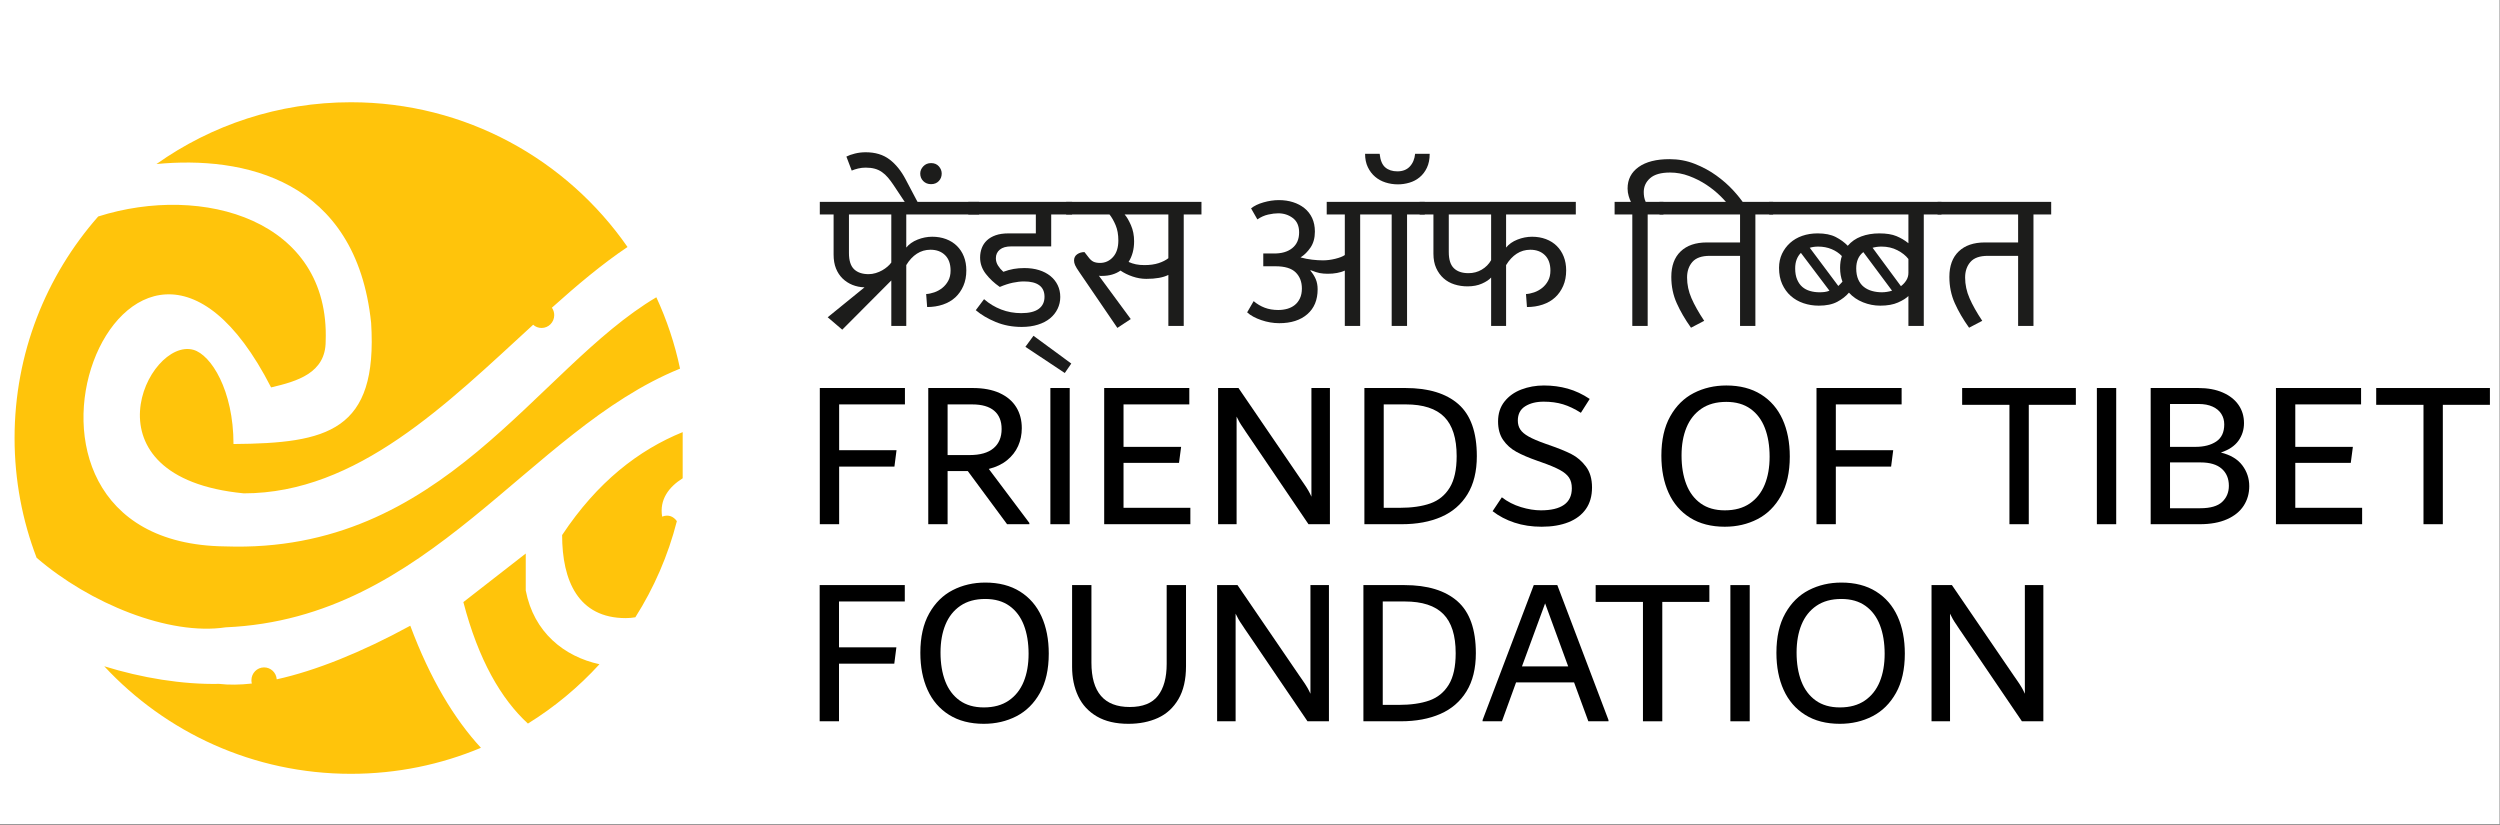 <?xml version="1.0" encoding="UTF-8" standalone="no"?><!DOCTYPE svg PUBLIC "-//W3C//DTD SVG 1.1//EN" "http://www.w3.org/Graphics/SVG/1.1/DTD/svg11.dtd"><svg width="100%" height="100%" viewBox="0 0 2470 815" version="1.1" xmlns="http://www.w3.org/2000/svg" xmlns:xlink="http://www.w3.org/1999/xlink" xml:space="preserve" xmlns:serif="http://www.serif.com/" style="fill-rule:evenodd;clip-rule:evenodd;stroke-linejoin:round;stroke-miterlimit:2;"><rect x="0" y="0" width="2470" height="815" fill="#808080" stroke="none"/><g><rect x="0" y="0" width="2469.53" height="814.19" style="fill:#fff;"/><g><g><path d="M838.765,250.043c-0,7.402 1.688,12.721 5.063,15.969c3.376,3.232 8.168,4.856 14.398,4.856c2.332,0 4.67,-0.357 7.002,-1.07c2.332,-0.703 4.478,-1.63 6.416,-2.726c1.949,-1.113 3.701,-2.338 5.255,-3.701c1.555,-1.368 2.791,-2.689 3.706,-3.993l0,-47.459l-41.84,0l-0,38.124Zm128.605,-38.124l-71.983,0l-0,32.683c2.72,-3.376 6.448,-6.001 11.187,-7.881c4.733,-1.885 9.563,-2.827 14.488,-2.827c4.941,-0 9.472,0.783 13.626,2.332c4.147,1.56 7.72,3.802 10.702,6.709c2.982,2.929 5.293,6.427 6.906,10.511c1.624,4.084 2.428,8.663 2.428,13.721c0,5.708 -0.958,10.799 -2.913,15.266c-1.948,4.489 -4.611,8.28 -7.97,11.395c-3.382,3.104 -7.46,5.473 -12.263,7.097c-4.808,1.624 -9.989,2.423 -15.564,2.423l-0.974,-12.837c2.454,-0.123 5.122,-0.677 7.981,-1.651c2.849,-0.975 5.469,-2.402 7.865,-4.286c2.396,-1.88 4.387,-4.244 5.942,-7.098c1.56,-2.859 2.338,-6.225 2.338,-10.117c-0,-6.613 -1.822,-11.709 -5.448,-15.276c-3.631,-3.557 -8.439,-5.341 -14.403,-5.341c-4.93,0 -9.414,1.299 -13.418,3.892c-4.03,2.604 -7.534,6.347 -10.51,11.278l-0,60.126l-14.782,-0l0,-44.951l-48.459,48.641l-14.392,-12.263l36.388,-29.562c-4.286,-0.128 -8.274,-0.943 -11.975,-2.434c-3.69,-1.491 -6.922,-3.604 -9.728,-6.325c-2.779,-2.727 -4.963,-6.028 -6.507,-9.92c-1.565,-3.892 -2.337,-8.434 -2.337,-13.62l-0,-39.685l-13.626,0l0,-12.454l157.401,-0" style="fill:#1c1c1b;"/><path d="M909.193,171.436c0,-2.588 1.012,-4.957 3.009,-7.103c2.028,-2.124 4.584,-3.2 7.694,-3.2c3.248,0 5.809,1.076 7.683,3.2c1.885,2.146 2.822,4.515 2.822,7.103c0,2.987 -0.974,5.485 -2.907,7.487c-1.954,2.023 -4.473,3.024 -7.598,3.024c-3.11,-0 -5.666,-1.001 -7.694,-3.024c-1.997,-2.002 -3.009,-4.5 -3.009,-7.487m-72.958,-16.73c2.215,-1.161 5.022,-2.167 8.461,-3.008c3.445,-0.852 6.981,-1.267 10.602,-1.267c9.477,-0 17.32,2.374 23.545,7.097c6.23,4.734 11.549,11.32 15.953,19.749l14.781,28.024l-11.853,-0l-14.983,-22.571c-1.816,-2.727 -3.632,-5.165 -5.453,-7.295c-1.81,-2.151 -3.796,-3.956 -5.926,-5.447c-2.141,-1.502 -4.505,-2.604 -7.103,-3.312c-2.599,-0.708 -5.58,-1.07 -8.961,-1.07c-2.588,-0 -5.08,0.287 -7.482,0.873c-2.401,0.591 -4.509,1.262 -6.331,2.05" style="fill:#1c1c1b;"/><path d="M987.806,283.509c-5.447,-3.754 -10.058,-8.072 -13.823,-12.934c-3.759,-4.872 -5.639,-10.223 -5.639,-16.054c0,-3.375 0.549,-6.512 1.651,-9.435c1.102,-2.923 2.79,-5.447 5.064,-7.587c2.268,-2.141 5.154,-3.829 8.658,-5.064c3.498,-1.23 7.715,-1.842 12.646,-1.842l27.049,-0l-0,-18.679l-66.739,-0l-0,-12.454l102.536,-0l-0,12.454l-20.622,-0l-0,31.522l-39.498,-0c-4.931,-0 -8.695,1.059 -11.283,3.21c-2.604,2.141 -3.887,4.958 -3.887,8.461c-0,2.593 0.697,5.021 2.135,7.3c1.422,2.258 3.179,4.313 5.245,6.129c3.509,-1.294 6.916,-2.247 10.223,-2.833c3.301,-0.57 6.842,-0.862 10.596,-0.862c5.314,-0 10.149,0.67 14.504,2.039c4.335,1.363 8.067,3.301 11.171,5.836c3.126,2.524 5.522,5.548 7.21,9.046c1.682,3.498 2.54,7.391 2.54,11.677c-0,4.148 -0.884,8.04 -2.641,11.666c-1.747,3.632 -4.244,6.784 -7.487,9.446c-3.232,2.652 -7.236,4.734 -11.964,6.209c-4.755,1.501 -10.096,2.241 -16.054,2.241c-9.217,0 -17.747,-1.613 -25.585,-4.861c-7.843,-3.243 -14.424,-7.13 -19.749,-11.666l8.174,-10.894c5.053,4.408 10.702,7.811 16.932,10.212c6.219,2.402 12.832,3.594 19.834,3.594c7.657,0 13.397,-1.389 17.215,-4.174c3.839,-2.801 5.75,-6.784 5.75,-11.97c0,-5.058 -1.73,-8.86 -5.149,-11.384c-3.445,-2.534 -8.461,-3.796 -15.079,-3.796c-3.376,-0 -7.082,0.42 -11.097,1.262c-4.025,0.851 -8.295,2.241 -12.837,4.185" style="fill:#1c1c1b;"/><path d="M1058.43,359.193l-6.422,9.339l-38.918,-25.867l7.987,-10.905l37.353,27.433Z" style="fill:#1c1c1b;"/><path d="M1130.62,261.917c5.442,0 10.144,-0.644 14.095,-1.943c3.956,-1.294 7.172,-2.929 9.621,-4.867l0,-43.193l-43.182,-0c2.076,2.327 4.158,5.862 6.229,10.607c2.072,4.728 3.115,10.015 3.115,15.862c0,7.907 -1.821,14.711 -5.447,20.414c2.332,1.049 4.723,1.826 7.199,2.343c2.465,0.516 5.261,0.777 8.37,0.777m-13.428,53.316l-13.227,8.743l-37.554,-55.057c-2.082,-2.982 -3.483,-5.282 -4.201,-6.911c-0.703,-1.619 -1.055,-3.142 -1.055,-4.569c0,-2.715 1.033,-4.792 3.115,-6.229c2.066,-1.422 4.473,-2.141 7.194,-2.141l4.089,5.261c1.555,2.071 3.168,3.498 4.862,4.281c1.677,0.767 3.823,1.161 6.421,1.161c5.069,-0 9.334,-1.944 12.848,-5.831c3.504,-3.892 5.245,-9.339 5.245,-16.336c0,-5.857 -0.91,-10.905 -2.726,-15.186c-1.816,-4.281 -3.818,-7.784 -6.033,-10.505l-42.794,-0l0,-12.454l133.669,-0l0,12.454l-17.518,-0l0,110.129l-15.191,-0l0,-50.398c-5.175,2.593 -12.443,3.887 -21.767,3.887c-4.547,0 -9.089,-0.772 -13.631,-2.326c-4.552,-1.561 -8.503,-3.509 -11.874,-5.847c-5.048,3.514 -11.155,5.255 -18.29,5.255l-1.555,0c-0.383,0 -0.905,-0.058 -1.549,-0.191" style="fill:#1c1c1b;"/><path d="M1236.06,205.876c2.987,-2.466 7.077,-4.436 12.263,-5.927c5.186,-1.485 10.25,-2.241 15.175,-2.241c5.058,-0 9.733,0.687 14.014,2.05c4.281,1.347 8.041,3.333 11.283,5.931c3.232,2.594 5.777,5.831 7.598,9.723c1.8,3.892 2.716,8.365 2.716,13.434c0,6.219 -1.438,11.437 -4.276,15.655c-2.864,4.206 -6.166,7.502 -9.919,9.834c3.753,1.038 7.571,1.773 11.479,2.236c3.877,0.448 7.439,0.666 10.698,0.666c3.881,0 7.928,-0.506 12.145,-1.549c4.222,-1.039 7.38,-2.263 9.435,-3.685l0,-40.084l-17.88,0l0,-12.459l96.887,-0l-0,12.459l-17.513,0l0,110.119l-15.186,-0l0,-110.119l-31.133,0l0,110.119l-15.175,-0l0,-54.674c-4.659,2.077 -10.308,3.121 -16.916,3.121c-2.854,-0 -5.484,-0.24 -7.88,-0.687c-2.412,-0.447 -5.346,-1.39 -8.861,-2.833l-0.388,0.399c2.337,2.727 4.116,5.533 5.362,8.467c1.224,2.917 1.837,6.251 1.837,10.01c-0,10.516 -3.398,18.721 -10.224,24.621c-6.794,5.905 -16.032,8.855 -27.709,8.855c-2.998,-0 -5.974,-0.272 -8.961,-0.783c-2.977,-0.522 -5.889,-1.257 -8.749,-2.247c-2.838,-0.964 -5.479,-2.098 -7.88,-3.402c-2.396,-1.284 -4.451,-2.711 -6.118,-4.276l6.421,-11.086c3.36,2.865 7.029,5.021 10.985,6.512c3.956,1.496 8.397,2.242 13.333,2.242c3.115,-0 6.054,-0.389 8.855,-1.166c2.785,-0.783 5.239,-2.013 7.38,-3.69c2.156,-1.688 3.865,-3.898 5.159,-6.619c1.299,-2.731 1.954,-5.969 1.954,-9.733c0,-6.624 -2.066,-11.933 -6.139,-15.953c-4.079,-4.031 -10.724,-6.038 -19.941,-6.038l-12.07,0l-0,-12.641l10.324,0c7.646,0.123 13.743,-1.618 18.279,-5.25c4.553,-3.636 6.811,-8.822 6.811,-15.569c-0,-6.357 -2.077,-11.086 -6.225,-14.206c-4.153,-3.115 -8.945,-4.664 -14.387,-4.664c-2.998,-0 -6.342,0.42 -10.026,1.256c-3.701,0.847 -7.231,2.439 -10.607,4.771" style="fill:#1c1c1b;"/><path d="M1412.53,151.985c-0,5.32 -0.916,9.888 -2.732,13.717c-1.805,3.833 -4.211,6.975 -7.204,9.445c-2.966,2.46 -6.347,4.244 -10.101,5.336c-3.759,1.102 -7.518,1.661 -11.282,1.661c-4.281,-0 -8.371,-0.618 -12.268,-1.853c-3.887,-1.225 -7.327,-3.104 -10.303,-5.639c-2.982,-2.524 -5.378,-5.67 -7.194,-9.435c-1.816,-3.759 -2.742,-8.173 -2.742,-13.232l14.398,0c0.654,6.358 2.507,10.831 5.558,13.424c3.046,2.593 7.04,3.892 11.965,3.892c5.191,0 9.265,-1.587 12.252,-4.766c2.992,-3.173 4.733,-7.358 5.255,-12.55" style="fill:#1c1c1b;"/><path d="M1431.4,249.074c0,7.396 1.688,12.716 5.059,15.953c3.365,3.243 8.168,4.861 14.408,4.861c4.782,0 9.174,-1.166 13.131,-3.498c3.956,-2.332 7.023,-5.447 9.233,-9.35l-0,-45.126l-41.831,-0l0,37.16Zm125.502,-37.16l-68.89,-0l-0,32.688c2.737,-3.376 6.448,-6.006 11.187,-7.875c4.744,-1.885 9.573,-2.828 14.504,-2.828c4.936,0 9.467,0.778 13.631,2.332c4.142,1.555 7.699,3.797 10.686,6.715c2.982,2.912 5.277,6.427 6.901,10.5c1.624,4.084 2.449,8.663 2.449,13.716c0,5.713 -0.969,10.804 -2.928,15.282c-1.949,4.472 -4.606,8.269 -7.976,11.384c-3.36,3.115 -7.455,5.479 -12.268,7.097c-4.792,1.624 -9.984,2.428 -15.569,2.428l-0.954,-12.842c2.46,-0.123 5.117,-0.677 7.977,-1.646c2.848,-0.974 5.463,-2.407 7.875,-4.291c2.396,-1.875 4.387,-4.244 5.947,-7.098c1.55,-2.849 2.333,-6.219 2.333,-10.112c-0,-6.623 -1.832,-11.708 -5.463,-15.281c-3.616,-3.557 -8.429,-5.341 -14.393,-5.341c-4.936,0 -9.408,1.305 -13.423,3.892c-4.031,2.604 -7.519,6.358 -10.516,11.289l-0,60.115l-14.781,-0l-0,-47.869c-1.955,2.21 -4.958,4.217 -9.052,6.028c-4.074,1.826 -8.839,2.726 -14.286,2.726c-4.547,-0 -8.86,-0.644 -12.934,-1.944c-4.105,-1.293 -7.662,-3.301 -10.718,-6.032c-3.041,-2.716 -5.469,-6.092 -7.295,-10.112c-1.821,-4.02 -2.721,-8.753 -2.721,-14.201l0,-38.72l-13.631,-0l0,-12.454l154.308,-0" style="fill:#1c1c1b;"/><path d="M1612.72,211.914l-17.492,-0l0,-12.454l16.129,-0c-0.762,-1.427 -1.513,-3.344 -2.221,-5.74c-0.719,-2.402 -1.086,-4.894 -1.086,-7.492c0,-8.956 3.631,-16.027 10.9,-21.213c7.262,-5.186 17.459,-7.774 30.552,-7.774c8.823,-0 17.151,1.549 24.989,4.664c7.859,3.11 14.935,6.943 21.213,11.48c6.299,4.542 11.773,9.339 16.453,14.403c4.664,5.064 8.296,9.6 10.883,13.62l1.752,2.727l-11.277,6.219l-2.524,-3.498c-2.865,-4.159 -6.427,-8.36 -10.703,-12.641c-4.302,-4.286 -9.083,-8.179 -14.387,-11.677c-5.335,-3.514 -11.054,-6.395 -17.15,-8.663c-6.092,-2.274 -12.316,-3.413 -18.668,-3.413c-8.951,-0 -15.538,1.847 -19.744,5.548c-4.212,3.701 -6.315,8.28 -6.315,13.722c-0,1.554 0.112,3.141 0.373,4.77c0.266,1.614 0.788,3.275 1.549,4.958l17.523,-0l0,12.454l-15.563,-0l-0,110.129l-15.186,-0" style="fill:#1c1c1b;"/><path d="M1689.19,252.775c-7.908,-0 -13.61,2.013 -17.119,6.027c-3.504,4.015 -5.245,9.143 -5.245,15.373c0,7.007 1.454,13.838 4.382,20.526c2.913,6.682 7.103,14.105 12.55,22.273l-13.05,6.815c-5.831,-8.173 -10.532,-16.256 -14.094,-24.227c-3.584,-7.971 -5.362,-16.639 -5.362,-25.978c-0,-10.889 3.067,-19.297 9.233,-25.191c6.171,-5.895 14.775,-8.855 25.797,-8.855l32.885,-0l0,-27.624l-79.587,-0l0,-12.454l112.27,-0l-0,12.454l-17.529,-0l-0,110.134l-15.154,0l0,-69.273" style="fill:#1c1c1b;"/><path d="M1885.51,255.885c-2.582,-3.366 -6.208,-6.257 -10.894,-8.664c-4.67,-2.396 -9.861,-3.594 -15.569,-3.594c-3.238,0 -6.209,0.389 -8.94,1.172l28.007,37.932c2.215,-1.677 3.983,-3.626 5.357,-5.836c1.357,-2.204 2.039,-4.664 2.039,-7.385l0,-13.625Zm-51.558,9.339c-0,4.286 0.687,7.95 2.039,10.99c1.369,3.051 3.211,5.479 5.548,7.295c2.333,1.831 5.027,3.146 8.072,3.988c3.057,0.852 6.273,1.272 9.654,1.272c3.232,0 6.603,-0.516 10.09,-1.56l-28.391,-38.135c-4.675,3.626 -7.012,9.015 -7.012,16.15m-37.539,-21.597c-3.12,0 -5.926,0.389 -8.365,1.172l28.199,37.741c0.639,-0.645 1.321,-1.326 2.056,-2.045c0.697,-0.708 1.379,-1.459 2.05,-2.231c-1.566,-4.031 -2.348,-8.567 -2.348,-13.62c-0,-4.281 0.58,-8.179 1.757,-11.677c-2.737,-2.854 -6.097,-5.123 -10.122,-6.816c-4.031,-1.682 -8.435,-2.524 -13.227,-2.524m-22.778,21.597c-0,4.286 0.644,7.95 1.954,10.99c1.304,3.051 3.019,5.479 5.159,7.295c2.141,1.831 4.649,3.146 7.583,3.988c2.917,0.852 6.054,1.272 9.435,1.272c1.677,0 3.349,-0.095 4.957,-0.292c1.619,-0.197 3.216,-0.618 4.765,-1.268l-28.204,-37.363c-1.832,1.821 -3.195,3.999 -4.19,6.523c-0.97,2.524 -1.459,5.479 -1.459,8.855m83.271,-34.631c6.874,-0 12.486,0.91 16.837,2.726c4.355,1.821 8.279,4.148 11.767,7.002l0,-28.407l-137.551,-0l0,-12.454l170.223,-0l-0,12.454l-17.486,-0l-0,110.129l-15.186,-0l0,-29.584c-2.21,2.215 -5.639,4.356 -10.308,6.427c-4.659,2.071 -10.501,3.11 -17.513,3.11c-5.836,-0 -11.517,-1.102 -17.023,-3.312c-5.506,-2.199 -10.154,-5.378 -13.913,-9.531c-2.966,3.503 -6.837,6.528 -11.57,9.046c-4.745,2.535 -10.804,3.797 -18.205,3.797c-5.304,-0 -10.378,-0.81 -15.165,-2.434c-4.797,-1.624 -8.977,-4.02 -12.55,-7.204c-3.578,-3.168 -6.373,-7.071 -8.455,-11.666c-2.088,-4.601 -3.115,-9.946 -3.115,-16.048c-0,-5.064 0.974,-9.67 2.902,-13.823c1.959,-4.143 4.616,-7.742 7.992,-10.798c3.365,-3.035 7.374,-5.378 12.044,-7.008c4.691,-1.613 9.739,-2.422 15.186,-2.422c7.279,-0 13.221,1.203 17.917,3.599c4.654,2.396 8.61,5.282 11.848,8.653c3.508,-4.148 7.944,-7.226 13.343,-9.239c5.378,-2.018 11.368,-3.013 17.981,-3.013" style="fill:#1c1c1b;"/><path d="M1963.91,252.775c-7.913,-0 -13.615,2.013 -17.108,6.027c-3.509,4.015 -5.261,9.143 -5.261,15.373c-0,7.007 1.454,13.838 4.393,20.526c2.907,6.682 7.097,14.105 12.534,22.273l-13.019,6.815c-5.841,-8.173 -10.559,-16.256 -14.115,-24.227c-3.568,-7.971 -5.357,-16.639 -5.357,-25.978c0,-10.889 3.072,-19.297 9.238,-25.191c6.172,-5.895 14.771,-8.855 25.782,-8.855l32.896,-0l-0,-27.624l-79.587,-0l-0,-12.454l112.264,-0l-0,12.454l-17.508,-0l0,110.134l-15.169,0l-0,-69.273" style="fill:#1c1c1b;"/></g><g><path d="M894.071,399.552l-64.997,0l-0,45.27l56.691,-0l-2.077,16.197l-54.614,0l-0,56.899l-19.105,0l0,-134.563l84.102,-0l0,16.197Z"/><path d="M1017.01,516.672l0,1.246l-22.012,0l-38.832,-52.538l-19.936,0l0,52.538l-19.104,0l-0,-134.563l43.816,-0c10.521,-0 19.416,1.661 26.684,4.983c7.268,3.323 12.737,7.961 16.405,13.914c3.669,5.953 5.503,12.875 5.503,20.766c0,6.368 -1.211,12.252 -3.634,17.651c-2.422,5.399 -6.057,10.071 -10.902,14.017c-4.845,3.945 -10.867,6.818 -18.066,8.618l40.078,53.368Zm-80.78,-67.074l21.805,0c10.383,0 18.239,-2.25 23.569,-6.749c5.33,-4.499 7.995,-10.833 7.995,-19.001c-0,-7.891 -2.457,-13.913 -7.372,-18.066c-4.915,-4.153 -12.148,-6.23 -21.7,-6.23l-24.297,0l0,50.046Z"/><rect x="1037.77" y="383.355" width="19.105" height="134.564"/><path d="M1110.04,501.721l66.036,-0l-0,16.197l-85.141,0l-0,-134.563l84.102,-0l0,16.197l-64.997,0l-0,41.947l56.898,0l-2.076,15.783l-54.822,-0l-0,44.439Z"/><path d="M1313.96,383.355l-0,134.563l-21.182,0l-59.183,-87.217l-2.699,-3.945c-0.277,-0.554 -1.142,-1.869 -2.596,-3.946c-1.454,-2.077 -2.7,-4.015 -3.738,-5.814c-1.038,-1.8 -1.973,-3.6 -2.803,-5.4l-0,106.322l-18.274,0l-0,-134.563l20.143,-0l60.844,89.086c0.554,0.83 1.731,2.526 3.53,5.087c1.8,2.562 3.323,4.915 4.569,7.061c1.246,2.146 2.284,4.188 3.115,6.126l-0,-107.36l18.274,-0Z"/><path d="M1388.51,383.355c22.842,-0 40.32,5.33 52.434,15.989c12.113,10.66 18.17,27.758 18.17,51.292c-0,15.09 -3.08,27.654 -9.241,37.691c-6.16,10.037 -14.778,17.478 -25.854,22.323c-11.075,4.846 -24.088,7.268 -39.04,7.268l-36.963,0l-0,-134.563l40.494,-0Zm-5.815,118.366c12.183,-0 22.358,-1.454 30.526,-4.361c8.168,-2.907 14.536,-8.099 19.105,-15.575c4.568,-7.475 6.853,-17.858 6.853,-31.149c-0,-17.581 -4.084,-30.491 -12.252,-38.728c-8.168,-8.237 -20.836,-12.356 -38.002,-12.356l-21.804,0l-0,102.169l15.574,-0Z"/><path d="M1523.07,520.41c-9.691,0 -18.62,-1.35 -26.788,-4.049c-8.168,-2.7 -15.367,-6.472 -21.597,-11.318l9.138,-13.705c5.537,4.291 11.802,7.51 18.793,9.656c6.991,2.146 13.601,3.219 19.831,3.219c9.968,-0 17.548,-1.8 22.739,-5.399c5.192,-3.6 7.787,-9.068 7.787,-16.406c0,-4.291 -0.934,-7.821 -2.803,-10.59c-1.869,-2.769 -4.915,-5.296 -9.137,-7.58c-4.223,-2.284 -10.279,-4.811 -18.17,-7.579l-3.531,-1.246c-8.721,-3.046 -15.782,-6.057 -21.181,-9.034c-5.399,-2.976 -9.76,-6.887 -13.083,-11.732c-3.322,-4.846 -4.983,-10.937 -4.983,-18.274c-0,-7.753 2.111,-14.294 6.333,-19.624c4.223,-5.33 9.795,-9.31 16.717,-11.941c6.922,-2.63 14.328,-3.945 22.22,-3.945c8.306,-0 16.162,1.038 23.569,3.115c7.406,2.076 14.64,5.468 21.7,10.175l-8.721,13.706c-6.092,-3.877 -11.975,-6.68 -17.651,-8.411c-5.676,-1.73 -12.045,-2.595 -19.105,-2.595c-7.337,-0 -13.429,1.522 -18.274,4.568c-4.846,3.046 -7.268,7.753 -7.268,14.121c-0,3.322 0.796,6.23 2.388,8.722c1.592,2.492 4.361,4.845 8.306,7.06c3.946,2.215 9.449,4.569 16.509,7.061l3.53,1.245c9.276,3.185 16.682,6.196 22.22,9.034c5.538,2.838 10.314,6.922 14.328,12.252c4.015,5.33 6.023,12.217 6.023,20.662c-0,8.445 -2.008,15.54 -6.023,21.285c-4.014,5.745 -9.76,10.106 -17.235,13.082c-7.476,2.977 -16.336,4.465 -26.581,4.465Z"/><path d="M1704.15,520.41c-13.429,0 -24.85,-2.942 -34.264,-8.825c-9.414,-5.884 -16.509,-14.087 -21.285,-24.608c-4.777,-10.522 -7.165,-22.773 -7.165,-36.756c0,-15.505 2.908,-28.449 8.722,-38.832c5.815,-10.383 13.567,-18.067 23.258,-23.051c9.691,-4.983 20.42,-7.475 32.187,-7.475c13.429,-0 24.85,2.942 34.264,8.825c9.414,5.884 16.509,14.087 21.285,24.608c4.777,10.521 7.165,22.773 7.165,36.756c-0,15.505 -2.908,28.449 -8.722,38.832c-5.815,10.383 -13.567,18.067 -23.258,23.05c-9.691,4.984 -20.42,7.476 -32.187,7.476Zm-0,-16.197c9.829,-0 18.032,-2.25 24.607,-6.749c6.576,-4.5 11.491,-10.695 14.744,-18.586c3.254,-7.891 4.88,-17.097 4.88,-27.619c0,-10.798 -1.557,-20.246 -4.672,-28.345c-3.115,-8.099 -7.857,-14.433 -14.225,-19.001c-6.368,-4.569 -14.328,-6.853 -23.881,-6.853c-9.829,0 -18.031,2.25 -24.607,6.749c-6.576,4.499 -11.491,10.695 -14.744,18.586c-3.254,7.891 -4.88,17.097 -4.88,27.618c-0,10.799 1.557,20.247 4.672,28.346c3.115,8.099 7.857,14.432 14.225,19.001c6.368,4.568 14.328,6.853 23.881,6.853Z"/><path d="M1878.8,399.552l-64.998,0l0,45.27l56.691,-0l-2.076,16.197l-54.615,0l0,56.899l-19.105,0l0,-134.563l84.103,-0l-0,16.197Z"/><path d="M2050.95,383.355l-0,16.612l-46.516,0l-0,117.951l-19.105,0l0,-117.951l-46.723,0l-0,-16.612l112.344,-0Z"/><rect x="2071.71" y="383.355" width="19.105" height="134.564"/><path d="M2194.23,447.106c9.552,2.354 16.613,6.576 21.181,12.667c4.569,6.092 6.853,12.945 6.853,20.559c0,7.199 -1.834,13.636 -5.503,19.312c-3.668,5.676 -9.171,10.141 -16.509,13.394c-7.337,3.254 -16.266,4.88 -26.788,4.88l-48.592,0l-0,-134.563l46.931,-0c9.414,-0 17.512,1.488 24.296,4.464c6.784,2.977 11.975,7.061 15.575,12.252c3.599,5.192 5.399,11.179 5.399,17.963c-0,6.507 -1.835,12.321 -5.503,17.443c-3.669,5.123 -9.449,8.999 -17.34,11.629Zm-50.254,-47.969l0,42.362l25.127,0c8.445,0 15.298,-1.765 20.559,-5.295c5.26,-3.53 7.891,-9.172 7.891,-16.924c-0,-3.877 -0.969,-7.338 -2.908,-10.383c-1.938,-3.046 -4.81,-5.434 -8.617,-7.164c-3.808,-1.731 -8.411,-2.596 -13.81,-2.596l-28.242,-0Zm29.903,102.999c9.968,0 17.167,-2.076 21.597,-6.23c4.43,-4.153 6.645,-9.483 6.645,-15.99c0,-7.06 -2.353,-12.667 -7.06,-16.82c-4.707,-4.153 -11.698,-6.23 -20.974,-6.23l-30.111,0l0,45.27l29.903,0Z"/><path d="M2267.74,501.721l66.036,-0l-0,16.197l-85.141,0l-0,-134.563l84.102,-0l0,16.197l-64.997,0l-0,41.947l56.899,0l-2.077,15.783l-54.822,-0l-0,44.439Z"/><path d="M2460.03,383.355l-0,16.612l-46.516,0l-0,117.951l-19.105,0l0,-117.951l-46.723,0l-0,-16.612l112.344,-0Z"/></g><g><path d="M893.935,594.267l-64.998,-0l-0,45.27l56.691,-0l-2.076,16.197l-54.615,0l-0,56.899l-19.105,-0l0,-134.564l84.103,0l-0,16.198Z"/><path d="M972.015,715.125c-13.429,-0 -24.85,-2.942 -34.264,-8.826c-9.414,-5.883 -16.509,-14.086 -21.285,-24.607c-4.777,-10.522 -7.165,-22.774 -7.165,-36.756c0,-15.505 2.908,-28.45 8.722,-38.833c5.815,-10.383 13.567,-18.066 23.258,-23.05c9.691,-4.984 20.42,-7.476 32.187,-7.476c13.429,0 24.85,2.942 34.264,8.826c9.414,5.884 16.509,14.086 21.285,24.608c4.776,10.521 7.165,22.773 7.165,36.755c-0,15.506 -2.908,28.45 -8.722,38.833c-5.815,10.383 -13.567,18.066 -23.258,23.05c-9.691,4.984 -20.42,7.476 -32.187,7.476Zm-0,-16.198c9.829,0 18.031,-2.249 24.607,-6.749c6.576,-4.499 11.491,-10.694 14.744,-18.585c3.254,-7.891 4.88,-17.097 4.88,-27.619c0,-10.798 -1.557,-20.247 -4.672,-28.345c-3.115,-8.099 -7.857,-14.433 -14.225,-19.001c-6.368,-4.569 -14.328,-6.853 -23.881,-6.853c-9.829,-0 -18.032,2.25 -24.607,6.749c-6.576,4.499 -11.491,10.694 -14.744,18.585c-3.254,7.891 -4.88,17.098 -4.88,27.619c-0,10.798 1.557,20.247 4.672,28.346c3.115,8.098 7.857,14.432 14.225,19.001c6.368,4.568 14.328,6.852 23.881,6.852Z"/><path d="M1114.88,715.125c-12.46,-0 -22.843,-2.423 -31.149,-7.268c-8.307,-4.846 -14.467,-11.525 -18.482,-20.039c-4.015,-8.514 -6.022,-18.171 -6.022,-28.969l-0,-80.78l19.105,0l-0,76.627c-0,29.211 12.598,43.816 37.794,43.816c12.875,0 22.185,-3.703 27.93,-11.11c5.745,-7.406 8.618,-17.893 8.618,-31.46l-0,-77.873l19.104,0l0,80.157c0,13.152 -2.491,23.985 -7.475,32.499c-4.984,8.514 -11.733,14.709 -20.247,18.585c-8.514,3.877 -18.24,5.815 -29.176,5.815Z"/><path d="M1312.99,578.069l0,134.564l-21.181,-0l-59.183,-87.217l-2.7,-3.946c-0.277,-0.553 -1.142,-1.869 -2.595,-3.945c-1.454,-2.077 -2.7,-4.015 -3.738,-5.815c-1.039,-1.799 -1.973,-3.599 -2.804,-5.399l0,106.322l-18.274,-0l0,-134.564l20.143,0l60.845,89.086c0.553,0.831 1.73,2.527 3.53,5.088c1.799,2.561 3.322,4.915 4.568,7.061c1.246,2.145 2.285,4.187 3.115,6.126l0,-107.361l18.274,0Z"/><path d="M1387.54,578.069c22.843,0 40.321,5.33 52.434,15.99c12.114,10.66 18.171,27.757 18.171,51.292c-0,15.09 -3.081,27.654 -9.241,37.69c-6.161,10.037 -14.779,17.478 -25.854,22.324c-11.075,4.845 -24.089,7.268 -39.04,7.268l-36.964,-0l0,-134.564l40.494,0Zm-5.814,118.367c12.182,-0 22.358,-1.454 30.526,-4.361c8.168,-2.908 14.536,-8.099 19.104,-15.575c4.569,-7.476 6.853,-17.859 6.853,-31.149c0,-17.582 -4.084,-30.491 -12.252,-38.728c-8.168,-8.238 -20.835,-12.356 -38.002,-12.356l-21.804,-0l0,102.169l15.575,-0Z"/><path d="M1538.62,578.069l50.565,133.318l-0,1.246l-19.903,-0l-14.098,-38.417l-57.314,-0l-13.936,38.417l-19.137,-0l-0,-1.246l50.565,-133.318l23.258,0Zm-34.926,80.365l45.685,-0l-22.804,-62.298l-22.881,62.298Z"/><path d="M1688.86,578.069l-0,16.613l-46.516,0l-0,117.951l-19.105,-0l0,-117.951l-46.723,0l-0,-16.613l112.344,0Z"/><rect x="1709.62" y="578.069" width="19.105" height="134.564"/><path d="M1817.81,715.125c-13.428,-0 -24.849,-2.942 -34.263,-8.826c-9.414,-5.883 -16.509,-14.086 -21.286,-24.607c-4.776,-10.522 -7.164,-22.774 -7.164,-36.756c0,-15.505 2.907,-28.45 8.722,-38.833c5.814,-10.383 13.567,-18.066 23.258,-23.05c9.691,-4.984 20.42,-7.476 32.187,-7.476c13.429,0 24.85,2.942 34.264,8.826c9.414,5.884 16.509,14.086 21.285,24.608c4.776,10.521 7.164,22.773 7.164,36.755c0,15.506 -2.907,28.45 -8.721,38.833c-5.815,10.383 -13.567,18.066 -23.258,23.05c-9.691,4.984 -20.42,7.476 -32.188,7.476Zm0,-16.198c9.83,0 18.032,-2.249 24.608,-6.749c6.576,-4.499 11.491,-10.694 14.744,-18.585c3.253,-7.891 4.88,-17.097 4.88,-27.619c0,-10.798 -1.557,-20.247 -4.672,-28.345c-3.115,-8.099 -7.857,-14.433 -14.225,-19.001c-6.368,-4.569 -14.329,-6.853 -23.881,-6.853c-9.829,-0 -18.032,2.25 -24.608,6.749c-6.575,4.499 -11.49,10.694 -14.743,18.585c-3.254,7.891 -4.88,17.098 -4.88,27.619c-0,10.798 1.557,20.247 4.672,28.346c3.115,8.098 7.856,14.432 14.225,19.001c6.368,4.568 14.328,6.852 23.88,6.852Z"/><path d="M2018.83,578.069l0,134.564l-21.181,-0l-59.183,-87.217l-2.7,-3.946c-0.277,-0.553 -1.142,-1.869 -2.595,-3.945c-1.454,-2.077 -2.7,-4.015 -3.738,-5.815c-1.039,-1.799 -1.973,-3.599 -2.804,-5.399l0,106.322l-18.274,-0l0,-134.564l20.143,0l60.845,89.086c0.553,0.831 1.73,2.527 3.53,5.088c1.8,2.561 3.322,4.915 4.568,7.061c1.246,2.145 2.285,4.187 3.115,6.126l0,-107.361l18.274,0Z"/></g><path d="M619.988,244.023c-25.018,16.773 -49.777,37.613 -74.726,59.989c1.458,2.068 2.31,4.593 2.31,7.34c-0,7.01 -5.586,12.675 -12.509,12.675c-3.2,-0 -6.116,-1.186 -8.293,-3.191c-85.133,78.031 -173.971,166.599 -285.889,166.599c-161.896,-15.739 -94.928,-154.317 -49.872,-141.832c17.447,4.84 39.679,39.986 39.679,93.091c92.839,-0.735 142.717,-12.472 135.989,-119.717c-14.838,-142.334 -126.688,-165.121 -212.087,-156.919c54.255,-38.438 120.541,-61.035 192.137,-61.035c113.269,-0 213.278,56.601 273.261,143m28.477,49.68c10.312,22.267 18.227,45.879 23.415,70.5c-150.595,61.163 -246.811,246.908 -448.951,255.593c-55.65,8.419 -134.101,-23.327 -186.759,-68.737c-14.055,-36.732 -21.773,-76.616 -21.773,-118.29c0,-83.867 31.206,-160.446 82.617,-218.88c103.457,-32.875 229.195,3.356 224.745,123.308c0,31.485 -28.299,39.542 -53.911,45.569c-140.683,-274.999 -312.053,154.007 -45.444,157.071c215.85,7.593 306.632,-175.348 426.061,-246.134m20.278,221.176c-8.691,34.087 -22.67,66.054 -41.024,94.989c-2.998,0.527 -6.141,0.818 -9.467,0.818c-46.899,0 -62.873,-36.896 -62.873,-82.04c34.87,-52.63 75.717,-84.064 119.114,-101.72l-0,45.595c-13.898,8.754 -23.068,21.176 -20.298,37.892c6.148,-2.328 11.07,-0.336 14.548,4.466m-76.468,141.37c-20.67,22.635 -44.463,42.402 -70.693,58.643c-26.463,-24.31 -48.9,-62.925 -63.776,-120.028l61.63,-47.985l0,36.484c7.908,41.426 38.038,65.349 72.839,72.886m-117.113,82.58c-39.515,16.548 -82.918,25.704 -128.435,25.704c-96.304,-0 -183.053,-40.908 -243.732,-106.267c37.051,11.527 77.284,18.138 113.531,17.408c9.646,1.136 20.491,0.977 32.287,-0.342c-0.271,-1.047 -0.41,-2.126 -0.41,-3.255c0,-7.016 5.592,-12.694 12.515,-12.694c6.608,-0 12.023,5.189 12.497,11.781c38.158,-8.394 83.7,-26.62 131.938,-52.954c19.653,52.636 43.472,92.088 69.809,120.619" style="fill:#ffc40b;"/></g></g></svg>